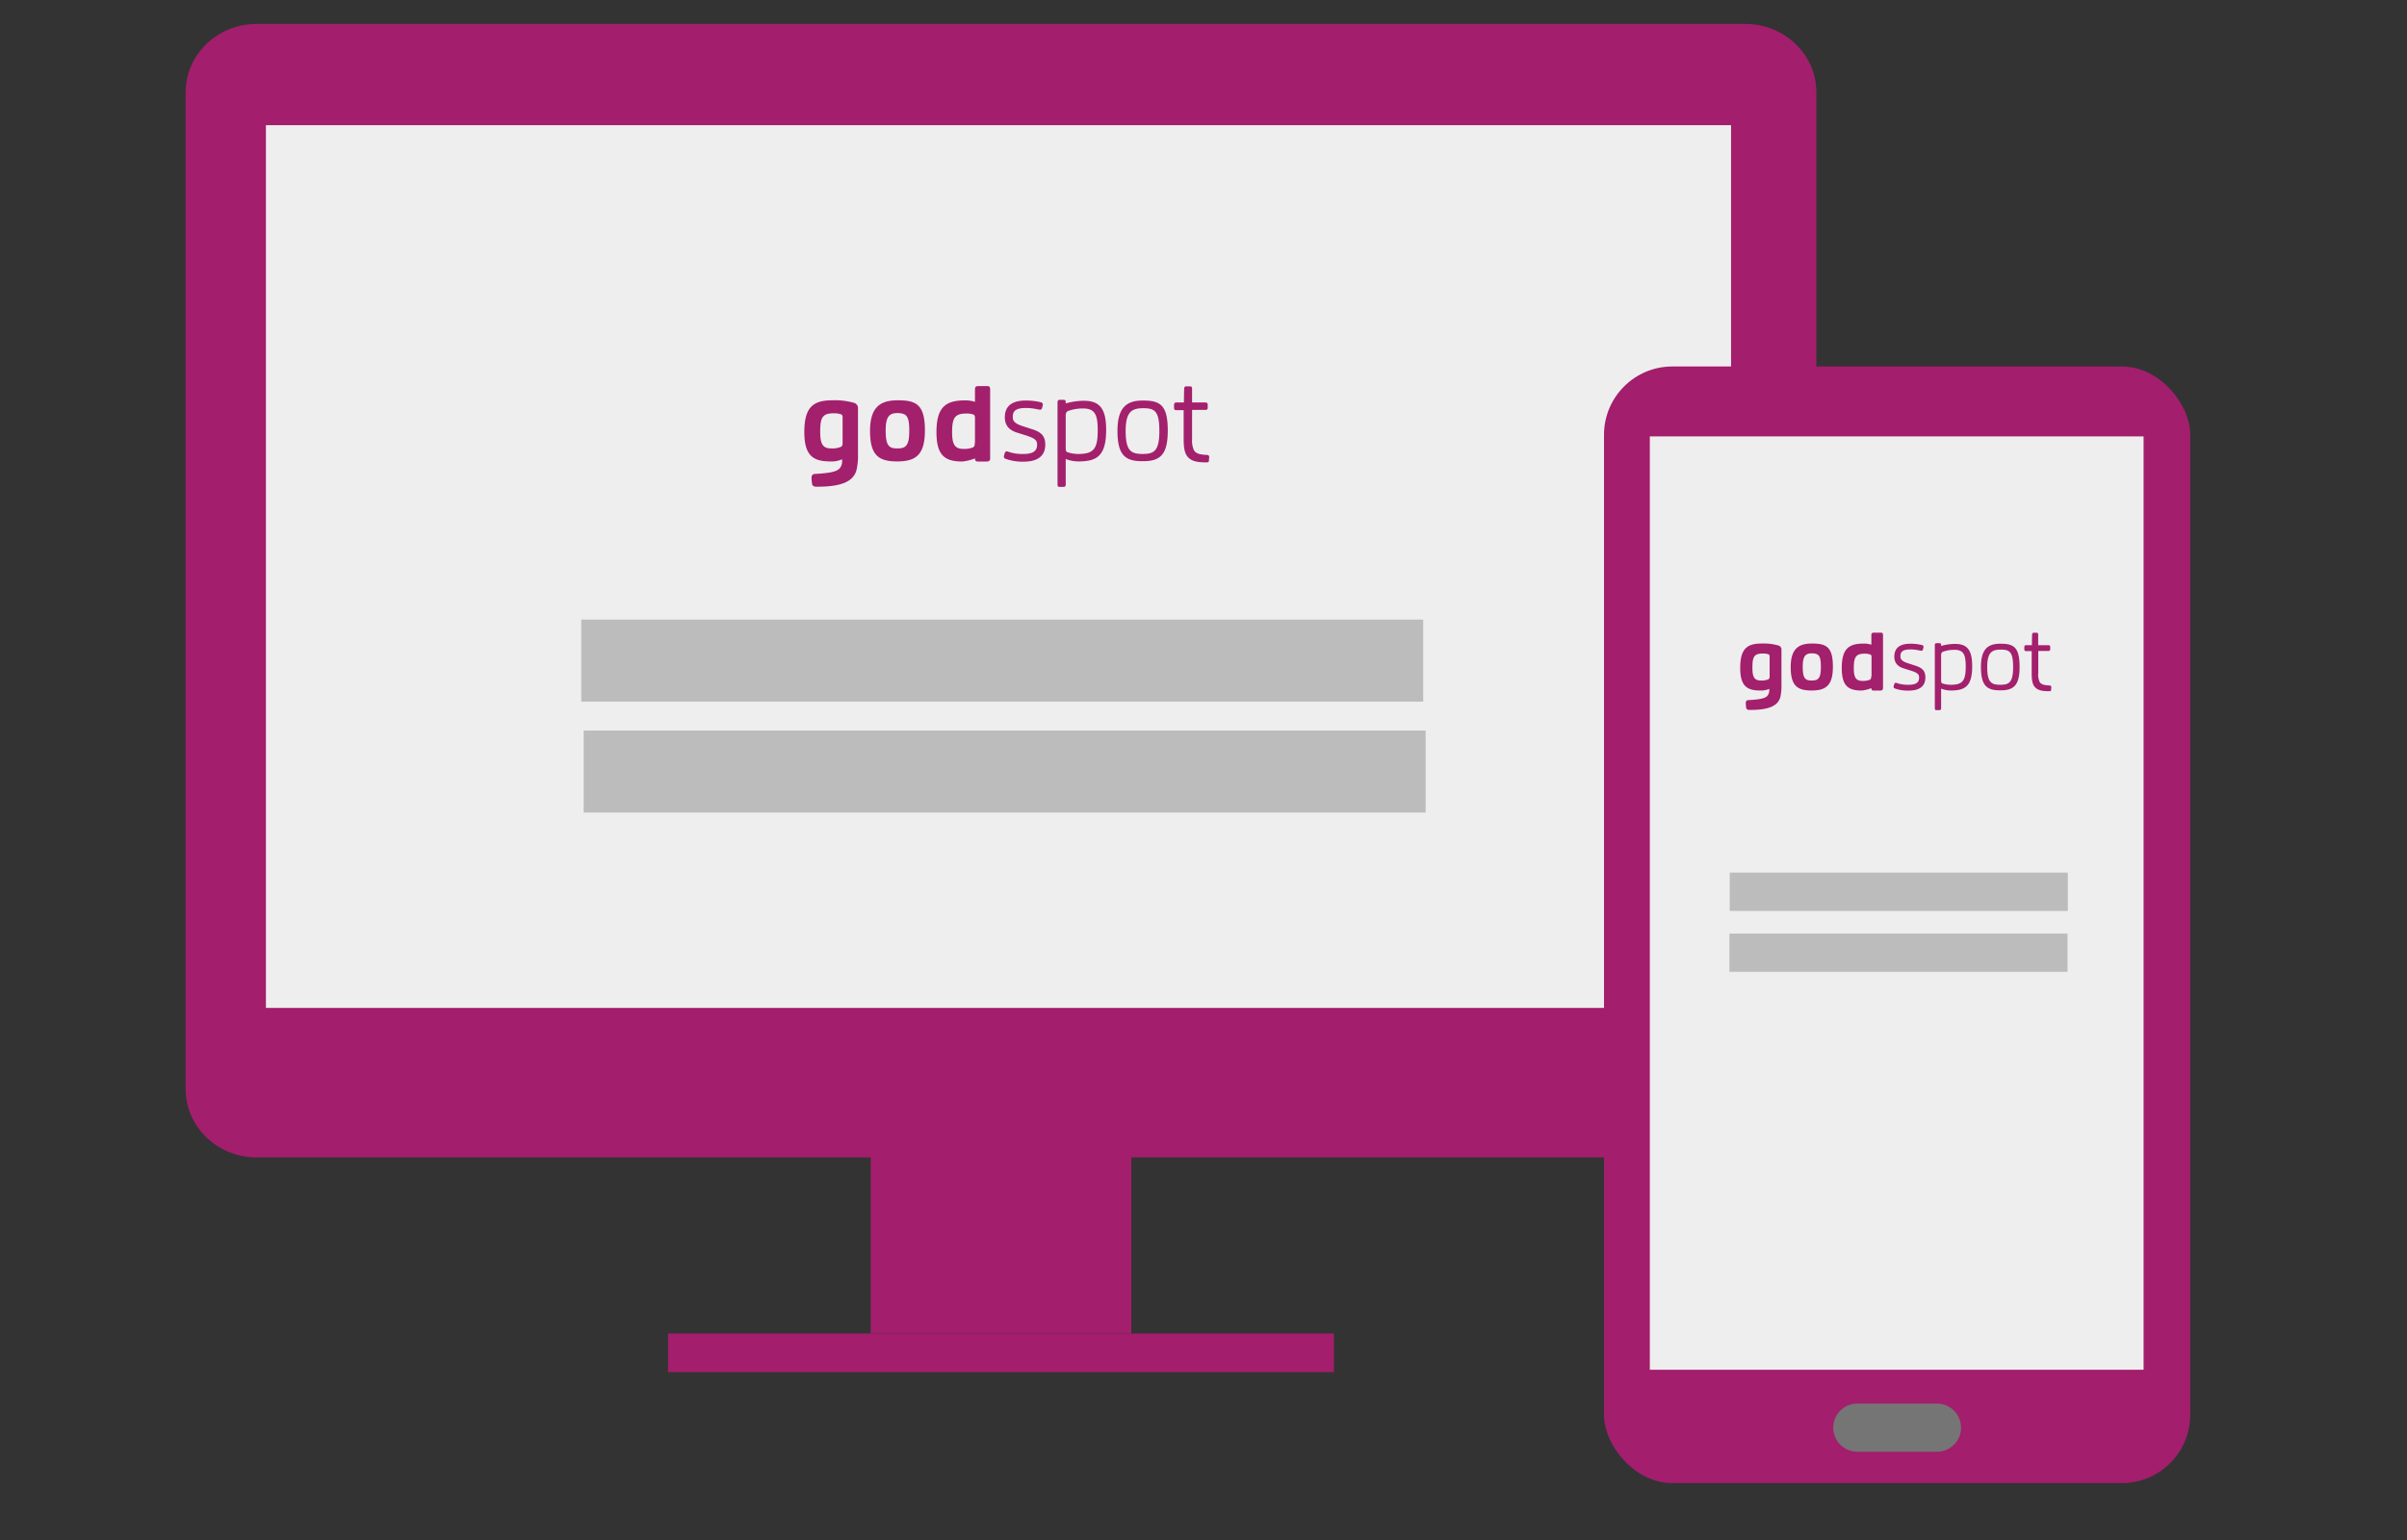 <svg xmlns="http://www.w3.org/2000/svg" viewBox="0 0 1000 640"><rect x="0" y="0" width="1000" height="640" fill="#333333" stroke="none"/><defs><style>.cls-1{fill:#a31e6d;}.cls-2{fill:#eee;}.cls-3{fill:#bdbcbc;}.cls-4{fill:#a3206d;}.cls-5{fill:#757575;}</style></defs><g id="Devices"><g id="Monitor"><path class="cls-1" d="M754.62,452.6c0,15.7-13.23,28.42-29.55,28.42H106.67c-16.32,0-29.54-12.72-29.54-28.42V38.35c0-15.69,13.22-28.41,29.54-28.41h618.4c16.32,0,29.55,12.72,29.55,28.41Z"/><rect class="cls-2" x="110.48" y="52.03" width="608.7" height="366.84"/><rect class="cls-1" x="361.75" y="480.02" width="108.25" height="74.17"/><rect class="cls-1" x="277.56" y="554.19" width="276.63" height="16.04"/><g id="Login"><rect class="cls-3" x="241.48" y="257.5" width="349.8" height="34.08"/><rect class="cls-3" x="242.49" y="303.61" width="349.8" height="34.08"/></g><path id="Fill-1" class="cls-4" d="M495.26,182.56v-12.2h5.5c.6,0,1-.2,1-.9v-1.3c0-.6-.4-.9-1-.9h-5.5v-5.6c0-.7-.2-1.1-.8-1.1h-1.7c-.5,0-.8.4-.8,1.1-.1,4.1-.1,5.6-.1,5.6h-3.2c-.6,0-.9.4-.9,1v1.3a.82.82,0,0,0,.8.9h3.2v12c0,3.7.4,5.8,1.6,7.3,1.6,1.9,3.9,2.4,7.9,2.4.7,0,1-.2,1-.7s.1-1.1.1-1.5c0-.6-.2-.8-.8-.9-3.1-.1-4.7-.6-5.5-1.9a9.36,9.36,0,0,1-.8-4.6Zm-10.1-3.6c0-10.8-3.3-12.5-10.3-12.5-6.2,0-10.6,2.2-10.6,12.6,0,10.1,3.2,12.6,10.3,12.6,7.4.1,10.6-2.6,10.6-12.7Zm-3.5.2c0,8.5-2.4,9.5-7,9.5-4.9,0-7-1.4-7-9.7,0-7.8,2.6-9.3,7.1-9.3,5.1-.1,6.9,1.3,6.9,9.5Zm-22.1-.5c0-9-2.8-12.1-9.3-12.1a27.58,27.58,0,0,0-7.5,1.1v-.5c0-.7-.2-1-.9-1h-1.5c-.7,0-1,.3-1,1v34.2c0,.7.2,1,.9,1h1.5c.7,0,1-.3,1-1v-10.6a14.85,14.85,0,0,0,5.4,1c7.7,0,11.4-2.5,11.4-13.1Zm-3.5.2c0,7.5-1.6,9.8-8,9.8a13.7,13.7,0,0,1-4.5-.7c-.6-.2-.8-.6-.8-1.7v-13.2a3,3,0,0,1,.2-1.5,1.46,1.46,0,0,1,.9-.8,17.77,17.77,0,0,1,5.9-1c5.3-.1,6.3,2.8,6.3,9.1Zm-35.3-5.6c0-2,.7-3.7,5.3-3.7a21.24,21.24,0,0,1,5.2.6c.3,0,.7.1.9.1a.75.75,0,0,0,.7-.5,9,9,0,0,0,.4-1.6c0-.4-.1-.8-.9-1a25.64,25.64,0,0,0-6.2-.7c-6.1,0-8.7,2.6-8.7,7,0,3.4,1.9,5.4,5.3,6.4l3.8,1.2c3.7,1.2,4.3,2.1,4.3,3.7,0,1.8-.6,3.9-5.6,3.9a18.17,18.17,0,0,1-6-.8,5.39,5.39,0,0,0-1-.3c-.3,0-.6.2-.8.7a6.76,6.76,0,0,0-.4,1.5.93.93,0,0,0,.7.9,20.32,20.32,0,0,0,7.5,1.2c6.5,0,9-2.9,9-7.1,0-3.8-1.9-5.3-5.8-6.5l-3.4-1.1c-3.8-1.2-4.3-2.4-4.3-3.9Zm-9.4,17v-28.4c0-1.2-.4-1.4-1.2-1.4h-3.7c-1,0-1.4.3-1.4,1.4V167a12.87,12.87,0,0,0-4.2-.6c-7.9,0-11.8,2.7-11.8,13.2,0,9.6,3.4,12.2,10.8,12.2a20.71,20.71,0,0,0,5.2-1.3c0,1.1.5,1.3,1.2,1.3H410c.9,0,1.4-.4,1.4-1.5Zm-6.4-6.2a4.12,4.12,0,0,1-.1,1.2,1.58,1.58,0,0,1-.7.7,9.7,9.7,0,0,1-3.9.6c-3.6,0-4.7-1.9-4.7-6.9,0-6,1.1-7.8,5.9-7.8a8.12,8.12,0,0,1,2.9.4c.5.2.7.5.7,1.5v10.3Zm-20.7-5.2c0-10.8-3.7-12.5-11.2-12.5-6.7,0-11.6,2.2-11.6,12.7,0,10.2,3.6,12.7,11.3,12.7s11.5-2.7,11.5-12.9Zm-6.5.2c0,6.3-1.5,7.3-5,7.3s-4.8-1.2-4.8-7.5c0-5.9,1.6-7.2,5-7.2,3.8.1,4.8,1.4,4.8,7.4Zm-21.9,16.2a26.62,26.62,0,0,0,.6-6.5v-18.9a2.29,2.29,0,0,0-1.5-2.4,28.68,28.68,0,0,0-9.2-1.1c-7.8,0-11.6,2.7-11.6,13.2,0,9.6,3.5,12.2,10.7,12.2a10.66,10.66,0,0,0,5-.9v.5a4.64,4.64,0,0,1-.8,3c-1,1.4-3.1,2.2-10.5,2.6-.9,0-1.4.6-1.4,1.6a23.2,23.2,0,0,0,.2,2.4c.1.9.7,1.3,1.7,1.3,9.9.1,15.5-1.9,16.8-7Zm-5.8-11.2a3.4,3.4,0,0,1-.1,1,1.58,1.58,0,0,1-.7.7,9.7,9.7,0,0,1-3.9.6c-3.6,0-4.6-1.9-4.6-6.9,0-5.8.8-7.7,5.6-7.7a9.09,9.09,0,0,1,3,.4c.5.2.7.5.7,1.4Z"/></g><g id="Handy"><rect class="cls-1" x="666.39" y="152.3" width="243.56" height="464.06" rx="28.41"/><rect class="cls-2" x="685.43" y="181.36" width="205.14" height="387.89"/><path class="cls-5" d="M814.73,593.31a10,10,0,0,1-10,10H771.63a10,10,0,0,1-10-10h0a10,10,0,0,1,10-10h33.08a10,10,0,0,1,10,10Z"/><g id="Login-2" data-name="Login"><rect class="cls-3" x="718.62" y="362.65" width="140.46" height="15.92"/><rect class="cls-3" x="718.51" y="387.96" width="140.46" height="15.92"/></g><path id="Fill-1-2" data-name="Fill-1" class="cls-4" d="M846.81,279.89v-9.37H851c.46,0,.77-.16.77-.7v-1c0-.47-.31-.7-.77-.7h-4.23v-4.3c0-.54-.15-.85-.61-.85h-1.31c-.38,0-.61.31-.61.85-.08,3.15-.08,4.3-.08,4.3h-2.46c-.46,0-.69.31-.69.77v1a.63.63,0,0,0,.62.69h2.45v9.23c0,2.84.31,4.45,1.23,5.61,1.23,1.46,3,1.84,6.08,1.84.53,0,.76-.15.76-.54s.08-.84.08-1.15-.15-.61-.61-.69c-2.39-.08-3.62-.46-4.23-1.46a7.24,7.24,0,0,1-.62-3.54Zm-7.76-2.76c0-8.3-2.53-9.61-7.91-9.61-4.77,0-8.15,1.69-8.15,9.68,0,7.77,2.46,9.69,7.92,9.69,5.68.07,8.14-2,8.14-9.76Zm-2.69.15c0,6.53-1.84,7.3-5.38,7.3-3.76,0-5.38-1.07-5.38-7.45,0-6,2-7.15,5.46-7.15,3.92-.08,5.3,1,5.3,7.3Zm-17-.38c0-6.92-2.15-9.3-7.15-9.3a21.15,21.15,0,0,0-5.76.84v-.38c0-.54-.16-.77-.7-.77h-1.15c-.54,0-.77.23-.77.77v26.28c0,.54.16.77.69.77h1.16c.54,0,.77-.23.77-.77v-8.15a11.17,11.17,0,0,0,4.15.77c5.91,0,8.76-1.92,8.76-10.06Zm-2.69.15c0,5.76-1.23,7.53-6.15,7.53a10.45,10.45,0,0,1-3.46-.54c-.46-.15-.61-.46-.61-1.3V272.59a2.33,2.33,0,0,1,.15-1.15,1.16,1.16,0,0,1,.69-.62,13.74,13.74,0,0,1,4.54-.76c4.07-.08,4.84,2.15,4.84,7Zm-27.13-4.3c0-1.54.54-2.85,4.07-2.85a16.55,16.55,0,0,1,4,.46c.23,0,.54.08.69.08a.58.58,0,0,0,.54-.38,7.11,7.11,0,0,0,.3-1.23c0-.31-.07-.62-.69-.77a19.37,19.37,0,0,0-4.76-.54c-4.69,0-6.69,2-6.69,5.38,0,2.61,1.46,4.15,4.07,4.92l2.93.92c2.84.92,3.3,1.61,3.3,2.84,0,1.39-.46,3-4.3,3a14.06,14.06,0,0,1-4.62-.61,3.91,3.91,0,0,0-.76-.23c-.23,0-.46.15-.62.53a5.49,5.49,0,0,0-.31,1.16.73.73,0,0,0,.54.69A15.75,15.75,0,0,0,793,287c5,0,6.91-2.23,6.91-5.46,0-2.92-1.46-4.07-4.45-5l-2.62-.85c-2.92-.92-3.3-1.84-3.3-3Zm-7.23,13.06V264c0-.92-.3-1.07-.92-1.07h-2.84c-.77,0-1.08.23-1.08,1.07v3.92a10.08,10.08,0,0,0-3.23-.46c-6.07,0-9.07,2.08-9.07,10.15,0,7.38,2.62,9.37,8.3,9.37a15.53,15.53,0,0,0,4-1c0,.85.39,1,.92,1h2.85c.69,0,1.07-.3,1.07-1.15Zm-4.92-4.76a3.46,3.46,0,0,1-.07.92,1.28,1.28,0,0,1-.54.54,7.54,7.54,0,0,1-3,.46c-2.76,0-3.61-1.46-3.61-5.31,0-4.61.85-6,4.53-6A6.25,6.25,0,0,1,777,272c.39.15.54.38.54,1.15v7.92Zm-15.9-4c0-8.3-2.85-9.61-8.61-9.61-5.15,0-8.92,1.69-8.92,9.76,0,7.84,2.77,9.76,8.69,9.76s8.84-2.07,8.84-9.91Zm-5,.15c0,4.84-1.15,5.61-3.84,5.61s-3.69-.92-3.69-5.76c0-4.54,1.23-5.53,3.84-5.53,2.92.07,3.69,1.07,3.69,5.68Zm-16.83,12.45a20.62,20.62,0,0,0,.46-5V270.13a1.75,1.75,0,0,0-1.15-1.84,22.08,22.08,0,0,0-7.07-.85c-6,0-8.92,2.08-8.92,10.15,0,7.38,2.69,9.37,8.22,9.37a8.22,8.22,0,0,0,3.85-.69v.39a3.56,3.56,0,0,1-.62,2.3c-.77,1.08-2.38,1.69-8.07,2-.69,0-1.07.46-1.07,1.23a16.76,16.76,0,0,0,.15,1.84c.08.7.54,1,1.31,1,7.61.08,11.91-1.46,12.91-5.38Zm-4.46-8.6a2.46,2.46,0,0,1-.08.76,1.15,1.15,0,0,1-.53.54,7.4,7.4,0,0,1-3,.46c-2.77,0-3.54-1.46-3.54-5.3,0-4.46.62-5.92,4.31-5.92a7,7,0,0,1,2.3.31c.39.15.54.38.54,1.08Z"/></g></g></svg>
